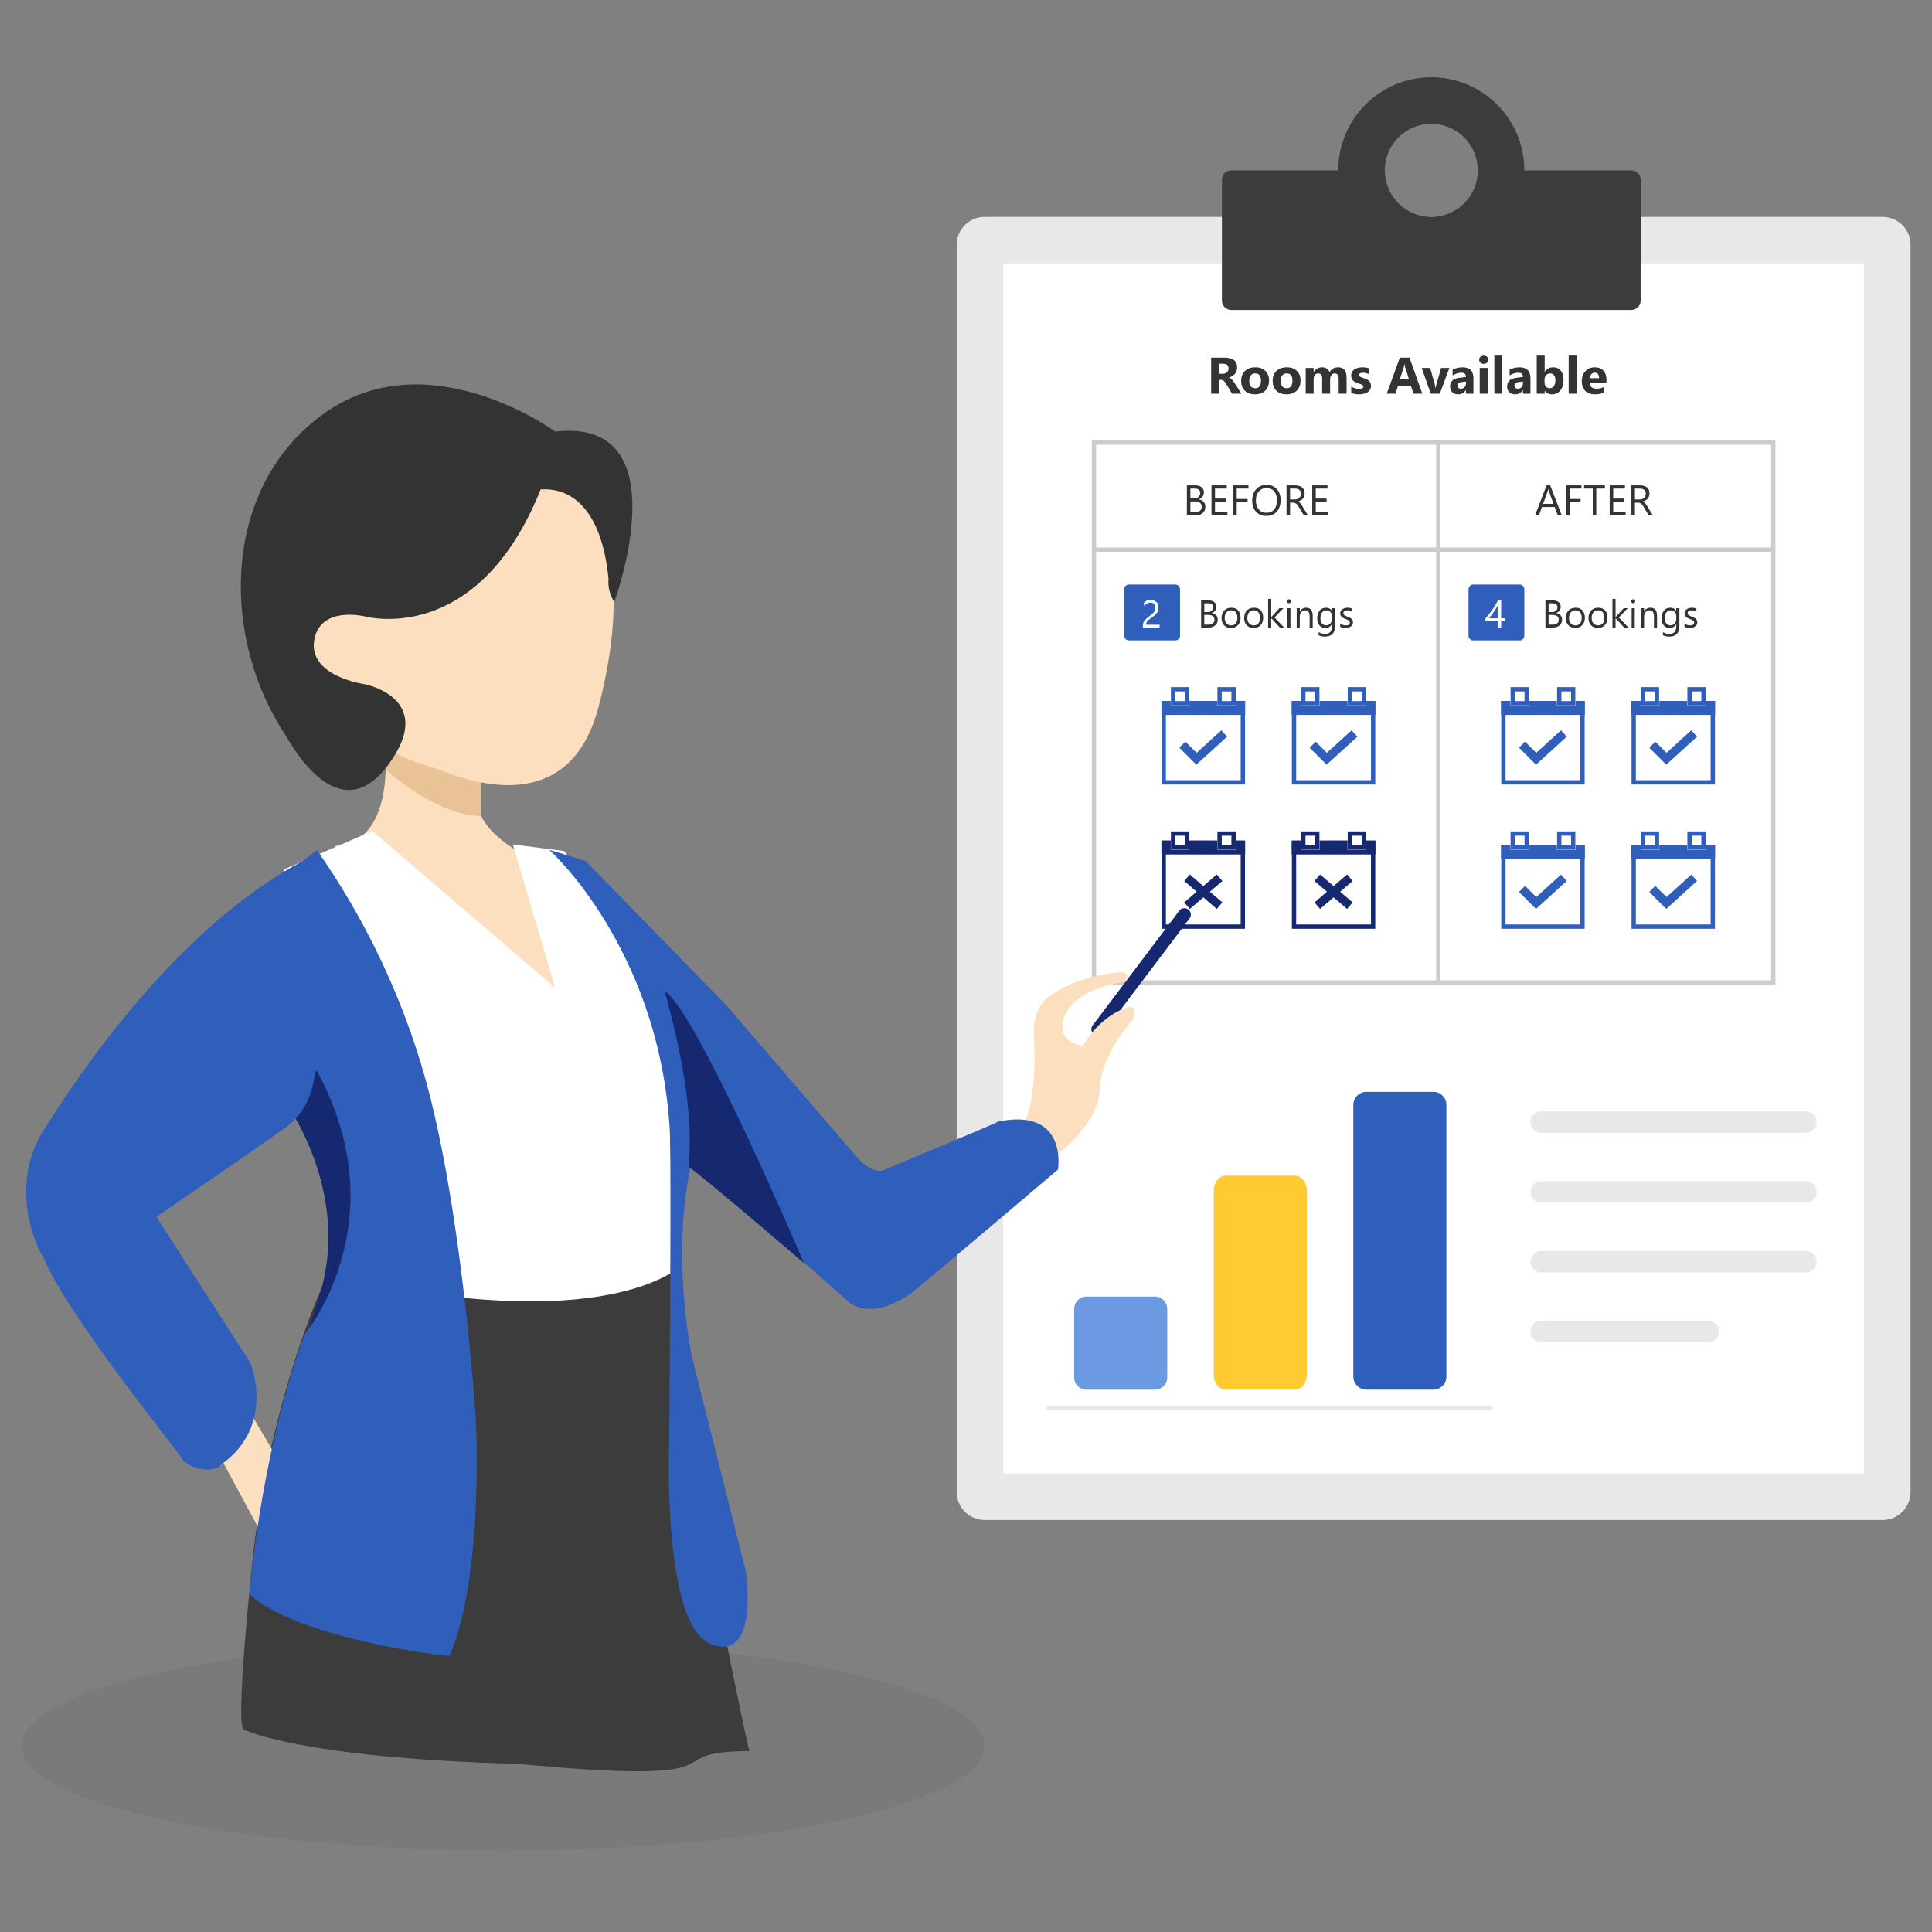 <svg width="450" height="450" viewBox="0 0 450 450" fill="none" xmlns="http://www.w3.org/2000/svg">
<rect x="0" y="0" width="450" height="450" fill="#808080" stroke="none"/>
<g clip-path="url(#clip0_6_760)">
<path opacity="0.05" d="M117.167 431C179.116 431 229.335 420.08 229.335 406.61C229.335 393.14 179.116 382.22 117.167 382.22C55.219 382.22 5 393.14 5 406.61C5 420.08 55.219 431 117.167 431Z" fill="black"/>
<path d="M438.498 50.52H229.335C225.744 50.52 222.833 53.432 222.833 57.024V347.533C222.833 351.125 225.744 354.037 229.335 354.037H438.498C442.089 354.037 445 351.125 445 347.533V57.024C445 53.432 442.089 50.52 438.498 50.52Z" fill="#E8E8E8"/>
<path d="M434.163 61.36H233.67V343.197H434.163V61.36Z" fill="white"/>
<path d="M379.975 72.2H286.773C286.199 72.2 285.647 71.971 285.241 71.564C284.834 71.158 284.606 70.606 284.606 70.031V41.848C284.606 41.273 284.834 40.721 285.241 40.315C285.647 39.908 286.199 39.68 286.773 39.68H311.7C311.7 33.93 313.983 28.416 318.048 24.35C322.113 20.284 327.626 18 333.374 18C339.123 18 344.636 20.284 348.701 24.35C352.766 28.416 355.049 33.93 355.049 39.68H379.975C380.55 39.68 381.102 39.908 381.508 40.315C381.915 40.721 382.143 41.273 382.143 41.848V70.031C382.143 70.606 381.915 71.158 381.508 71.564C381.102 71.971 380.55 72.2 379.975 72.2ZM333.374 28.84C331.231 28.84 329.136 29.476 327.353 30.667C325.571 31.858 324.182 33.551 323.362 35.532C322.542 37.512 322.327 39.692 322.745 41.794C323.163 43.897 324.196 45.829 325.711 47.345C327.227 48.861 329.158 49.893 331.26 50.311C333.362 50.73 335.541 50.515 337.522 49.694C339.502 48.874 341.195 47.485 342.385 45.702C343.576 43.919 344.212 41.824 344.212 39.68C344.209 36.806 343.066 34.05 341.034 32.018C339.002 29.986 336.248 28.843 333.374 28.84Z" fill="#3C3C3C"/>
<path d="M413.571 102.551H254.261V229.378H413.571V102.551Z" fill="white"/>
<path d="M413.03 103.093H254.803V228.836H413.03V103.093Z" stroke="#CCCCCC"/>
<path d="M369.138 163.255H349.63V182.766H369.138V163.255Z" fill="white"/>
<path d="M368.596 163.797H350.172V182.224H368.596V163.797Z" stroke="#2F5FBB"/>
<path d="M369.138 163.255H349.63V166.506H369.138V163.255Z" fill="#2F5FBB"/>
<path d="M357.79 176.726L357.108 177.346M357.79 176.726L354.507 173.444M357.79 176.726L364.261 170.842M357.79 176.726L358.409 177.346" stroke="#2F5FBB" stroke-width="2"/>
<path d="M356.133 160.003H351.798V164.339H356.133V160.003Z" fill="white"/>
<path d="M355.591 160.545H352.34V163.797H355.591V160.545Z" stroke="#2F5FBB"/>
<path d="M366.97 160.003H362.635V164.339H366.97V160.003Z" fill="white"/>
<path d="M366.428 160.545H363.177V163.797H366.428V160.545Z" stroke="#2F5FBB"/>
<path d="M369.138 196.858H349.63V216.37H369.138V196.858Z" fill="white"/>
<path d="M368.596 197.4H350.172V215.828H368.596V197.4Z" stroke="#2F5FBB"/>
<path d="M369.138 196.858H349.63V200.11H369.138V196.858Z" fill="#2F5FBB"/>
<path d="M357.79 210.33L357.108 210.95M357.79 210.33L354.507 207.048M357.79 210.33L364.261 204.446M357.79 210.33L358.409 210.95" stroke="#2F5FBB" stroke-width="2"/>
<path d="M356.133 193.606H351.798V197.942H356.133V193.606Z" fill="white"/>
<path d="M355.591 194.148H352.34V197.4H355.591V194.148Z" stroke="#2F5FBB"/>
<path d="M366.97 193.606H362.635V197.942H366.97V193.606Z" fill="white"/>
<path d="M366.428 194.148H363.177V197.4H366.428V194.148Z" stroke="#2F5FBB"/>
<path d="M399.482 163.255H379.975V182.766H399.482V163.255Z" fill="white"/>
<path d="M398.941 163.797H380.517V182.224H398.941V163.797Z" stroke="#2F5FBB"/>
<path d="M399.482 163.255H379.975V166.506H399.482V163.255Z" fill="#2F5FBB"/>
<path d="M388.135 176.726L387.453 177.346M388.135 176.726L384.852 173.444M388.135 176.726L394.606 170.842M388.135 176.726L388.754 177.346" stroke="#2F5FBB" stroke-width="2"/>
<path d="M386.478 160.003H382.143V164.339H386.478V160.003Z" fill="white"/>
<path d="M385.936 160.545H382.685V163.797H385.936V160.545Z" stroke="#2F5FBB"/>
<path d="M397.315 160.003H392.98V164.339H397.315V160.003Z" fill="white"/>
<path d="M396.773 160.545H393.522V163.797H396.773V160.545Z" stroke="#2F5FBB"/>
<path d="M399.482 196.858H379.975V216.37H399.482V196.858Z" fill="white"/>
<path d="M398.941 197.4H380.517V215.828H398.941V197.4Z" stroke="#2F5FBB"/>
<path d="M399.482 196.858H379.975V200.11H399.482V196.858Z" fill="#2F5FBB"/>
<path d="M388.135 210.33L387.453 210.95M388.135 210.33L384.852 207.048M388.135 210.33L394.606 204.446M388.135 210.33L388.754 210.95" stroke="#2F5FBB" stroke-width="2"/>
<path d="M386.478 193.606H382.143V197.942H386.478V193.606Z" fill="white"/>
<path d="M385.936 194.148H382.685V197.4H385.936V194.148Z" stroke="#2F5FBB"/>
<path d="M397.315 193.606H392.98V197.942H397.315V193.606Z" fill="white"/>
<path d="M396.773 194.148H393.522V197.4H396.773V194.148Z" stroke="#2F5FBB"/>
<path d="M290.024 163.255H270.517V182.766H290.024V163.255Z" fill="white"/>
<path d="M289.483 163.797H271.059V182.224H289.483V163.797Z" stroke="#2F5FBB"/>
<path d="M290.024 163.255H270.517V166.506H290.024V163.255Z" fill="#2F5FBB"/>
<path d="M278.677 176.726L277.995 177.346M278.677 176.726L275.394 173.444M278.677 176.726L285.148 170.842M278.677 176.726L279.296 177.346" stroke="#2F5FBB" stroke-width="2"/>
<path d="M277.02 160.003H272.685V164.339H277.02V160.003Z" fill="white"/>
<path d="M276.478 160.545H273.227V163.797H276.478V160.545Z" stroke="#2F5FBB"/>
<path d="M287.857 160.003H283.522V164.339H287.857V160.003Z" fill="white"/>
<path d="M287.315 160.545H284.064V163.797H287.315V160.545Z" stroke="#2F5FBB"/>
<path d="M320.369 163.255H300.862V182.766H320.369V163.255Z" fill="white"/>
<path d="M319.827 163.797H301.404V182.224H319.827V163.797Z" stroke="#2F5FBB"/>
<path d="M320.369 163.255H300.862V166.506H320.369V163.255Z" fill="#2F5FBB"/>
<path d="M309.021 176.726L308.34 177.346M309.021 176.726L305.739 173.444M309.021 176.726L315.492 170.842M309.021 176.726L309.64 177.346" stroke="#2F5FBB" stroke-width="2"/>
<path d="M307.364 160.003H303.029V164.339H307.364V160.003Z" fill="white"/>
<path d="M306.823 160.545H303.571V163.797H306.823V160.545Z" stroke="#2F5FBB"/>
<path d="M318.202 160.003H313.867V164.339H318.202V160.003Z" fill="white"/>
<path d="M317.66 160.545H314.409V163.797H317.66V160.545Z" stroke="#2F5FBB"/>
<path d="M290.024 195.774H270.517V216.37H290.024V195.774Z" fill="white"/>
<path d="M289.483 196.316H271.059V215.828H289.483V196.316Z" stroke="#162870"/>
<path d="M290.024 195.774H270.517V199.026H290.024V195.774Z" fill="#162870"/>
<path d="M280.271 207.698L276.478 210.95M280.271 207.698L276.478 204.446M280.271 207.698L284.064 204.446M280.271 207.698L284.064 210.95" stroke="#162870" stroke-width="2"/>
<path d="M277.02 193.606H272.685V197.942H277.02V193.606Z" fill="white"/>
<path d="M276.478 194.148H273.227V197.4H276.478V194.148Z" stroke="#162870"/>
<path d="M287.857 193.606H283.522V197.942H287.857V193.606Z" fill="white"/>
<path d="M287.315 194.148H284.064V197.4H287.315V194.148Z" stroke="#162870"/>
<path d="M320.369 195.774H300.862V216.37H320.369V195.774Z" fill="white"/>
<path d="M319.827 196.316H301.404V215.828H319.827V196.316Z" stroke="#162870"/>
<path d="M320.369 195.774H300.862V199.026H320.369V195.774Z" fill="#162870"/>
<path d="M310.616 207.698L306.823 210.95M310.616 207.698L306.823 204.446M310.616 207.698L314.409 204.446M310.616 207.698L314.409 210.95" stroke="#162870" stroke-width="2"/>
<path d="M307.364 193.606H303.029V197.942H307.364V193.606Z" fill="white"/>
<path d="M306.823 194.148H303.571V197.4H306.823V194.148Z" stroke="#162870"/>
<path d="M318.202 193.606H313.867V197.942H318.202V193.606Z" fill="white"/>
<path d="M317.66 194.148H314.409V197.4H317.66V194.148Z" stroke="#162870"/>
<path d="M276.446 120.055V113.053H278.438C279.044 113.053 279.524 113.201 279.879 113.497C280.234 113.794 280.411 114.179 280.411 114.655C280.411 115.052 280.304 115.397 280.089 115.69C279.874 115.983 279.578 116.191 279.2 116.315V116.334C279.672 116.39 280.05 116.569 280.333 116.872C280.616 117.171 280.758 117.562 280.758 118.043C280.758 118.642 280.543 119.127 280.113 119.498C279.684 119.87 279.142 120.055 278.487 120.055H276.446ZM277.267 113.795V116.056H278.106C278.556 116.056 278.909 115.949 279.166 115.734C279.423 115.516 279.552 115.21 279.552 114.816C279.552 114.136 279.104 113.795 278.209 113.795H277.267ZM277.267 116.793V119.313H278.38C278.862 119.313 279.234 119.199 279.498 118.971C279.765 118.743 279.898 118.431 279.898 118.034C279.898 117.207 279.335 116.793 278.209 116.793H277.267ZM285.89 120.055H282.179V113.053H285.733V113.795H282.999V116.124H285.528V116.862H282.999V119.313H285.89V120.055ZM290.792 113.795H288.058V116.217H290.587V116.955H288.058V120.055H287.237V113.053H290.792V113.795ZM294.942 120.172C293.95 120.172 293.154 119.845 292.555 119.191C291.959 118.537 291.661 117.685 291.661 116.637C291.661 115.511 291.965 114.612 292.574 113.942C293.183 113.271 294.011 112.936 295.06 112.936C296.026 112.936 296.804 113.261 297.394 113.913C297.986 114.564 298.282 115.415 298.282 116.466C298.282 117.609 297.979 118.512 297.374 119.176C296.769 119.84 295.958 120.172 294.942 120.172ZM295.001 113.678C294.265 113.678 293.668 113.943 293.209 114.474C292.75 115.005 292.521 115.701 292.521 116.564C292.521 117.427 292.743 118.122 293.189 118.649C293.639 119.173 294.223 119.435 294.942 119.435C295.711 119.435 296.316 119.184 296.759 118.683C297.201 118.182 297.423 117.48 297.423 116.579C297.423 115.654 297.208 114.94 296.778 114.435C296.349 113.93 295.756 113.678 295.001 113.678ZM304.679 120.055H303.702L302.53 118.092C302.423 117.91 302.319 117.755 302.218 117.628C302.117 117.498 302.013 117.392 301.905 117.311C301.801 117.23 301.687 117.171 301.563 117.135C301.443 117.096 301.306 117.077 301.153 117.077H300.479V120.055H299.659V113.053H301.749C302.055 113.053 302.337 113.092 302.594 113.17C302.854 113.245 303.079 113.361 303.268 113.517C303.46 113.673 303.609 113.869 303.717 114.103C303.824 114.334 303.878 114.606 303.878 114.918C303.878 115.163 303.84 115.387 303.766 115.592C303.694 115.794 303.59 115.975 303.453 116.134C303.32 116.294 303.157 116.43 302.965 116.544C302.776 116.655 302.563 116.741 302.325 116.803V116.823C302.442 116.875 302.543 116.935 302.628 117.003C302.716 117.068 302.799 117.147 302.877 117.238C302.955 117.329 303.032 117.433 303.106 117.55C303.185 117.664 303.271 117.798 303.365 117.951L304.679 120.055ZM300.479 113.795V116.334H301.593C301.798 116.334 301.987 116.303 302.159 116.242C302.335 116.18 302.486 116.092 302.613 115.978C302.74 115.861 302.84 115.719 302.911 115.553C302.983 115.384 303.019 115.195 303.019 114.987C303.019 114.612 302.896 114.321 302.652 114.113C302.411 113.901 302.062 113.795 301.603 113.795H300.479ZM309.356 120.055H305.646V113.053H309.2V113.795H306.466V116.124H308.995V116.862H306.466V119.313H309.356V120.055Z" fill="#333333"/>
<path d="M363.765 120.055H362.857L362.115 118.092H359.146L358.448 120.055H357.534L360.22 113.053H361.07L363.765 120.055ZM361.846 117.355L360.747 114.372C360.712 114.274 360.676 114.118 360.64 113.903H360.62C360.588 114.101 360.55 114.258 360.508 114.372L359.419 117.355H361.846ZM368.355 113.795H365.62V116.217H368.15V116.955H365.62V120.055H364.8V113.053H368.355V113.795ZM373.823 113.795H371.802V120.055H370.982V113.795H368.965V113.053H373.823V113.795ZM378.638 120.055H374.927V113.053H378.482V113.795H375.747V116.124H378.277V116.862H375.747V119.313H378.638V120.055ZM385.005 120.055H384.029L382.857 118.092C382.749 117.91 382.645 117.755 382.544 117.628C382.443 117.498 382.339 117.392 382.232 117.311C382.128 117.23 382.014 117.171 381.89 117.135C381.769 117.096 381.633 117.077 381.48 117.077H380.806V120.055H379.986V113.053H382.075C382.381 113.053 382.663 113.092 382.92 113.17C383.181 113.245 383.405 113.361 383.594 113.517C383.786 113.673 383.936 113.869 384.043 114.103C384.151 114.334 384.204 114.606 384.204 114.918C384.204 115.163 384.167 115.387 384.092 115.592C384.02 115.794 383.916 115.975 383.78 116.134C383.646 116.294 383.483 116.43 383.291 116.544C383.102 116.655 382.889 116.741 382.652 116.803V116.823C382.769 116.875 382.87 116.935 382.954 117.003C383.042 117.068 383.125 117.147 383.203 117.238C383.281 117.329 383.358 117.433 383.433 117.55C383.511 117.664 383.597 117.798 383.692 117.951L385.005 120.055ZM380.806 113.795V116.334H381.919C382.124 116.334 382.313 116.303 382.486 116.242C382.661 116.18 382.813 116.092 382.94 115.978C383.067 115.861 383.166 115.719 383.238 115.553C383.309 115.384 383.345 115.195 383.345 114.987C383.345 114.612 383.223 114.321 382.979 114.113C382.738 113.901 382.388 113.795 381.929 113.795H380.806Z" fill="#333333"/>
<path d="M254.803 128.025H413.03" stroke="#CCCCCC"/>
<path d="M279.763 146.155V139.853H281.556C282.101 139.853 282.533 139.986 282.852 140.253C283.172 140.52 283.331 140.867 283.331 141.294C283.331 141.652 283.235 141.962 283.041 142.226C282.848 142.49 282.581 142.677 282.241 142.789V142.806C282.666 142.856 283.006 143.017 283.261 143.29C283.516 143.559 283.643 143.911 283.643 144.344C283.643 144.883 283.45 145.32 283.063 145.654C282.677 145.988 282.189 146.155 281.6 146.155H279.763ZM280.501 140.521V142.556H281.257C281.661 142.556 281.979 142.459 282.211 142.266C282.442 142.069 282.558 141.794 282.558 141.44C282.558 140.827 282.155 140.521 281.349 140.521H280.501ZM280.501 143.219V145.487H281.503C281.937 145.487 282.272 145.384 282.51 145.179C282.75 144.974 282.87 144.693 282.87 144.336C282.87 143.591 282.363 143.219 281.349 143.219H280.501ZM286.706 146.26C286.041 146.26 285.51 146.051 285.111 145.632C284.716 145.21 284.518 144.652 284.518 143.958C284.518 143.202 284.724 142.611 285.137 142.187C285.551 141.762 286.109 141.549 286.812 141.549C287.483 141.549 288.006 141.756 288.381 142.169C288.759 142.582 288.948 143.155 288.948 143.887C288.948 144.605 288.744 145.181 288.337 145.614C287.932 146.045 287.389 146.26 286.706 146.26ZM286.759 142.156C286.296 142.156 285.93 142.314 285.66 142.63C285.391 142.944 285.256 143.378 285.256 143.931C285.256 144.464 285.392 144.885 285.665 145.192C285.937 145.5 286.302 145.654 286.759 145.654C287.225 145.654 287.582 145.503 287.831 145.201C288.083 144.899 288.209 144.47 288.209 143.914C288.209 143.351 288.083 142.918 287.831 142.613C287.582 142.308 287.225 142.156 286.759 142.156ZM291.98 146.26C291.315 146.26 290.783 146.051 290.385 145.632C289.989 145.21 289.791 144.652 289.791 143.958C289.791 143.202 289.998 142.611 290.411 142.187C290.824 141.762 291.382 141.549 292.085 141.549C292.756 141.549 293.279 141.756 293.654 142.169C294.032 142.582 294.221 143.155 294.221 143.887C294.221 144.605 294.017 145.181 293.61 145.614C293.206 146.045 292.662 146.26 291.98 146.26ZM292.032 142.156C291.57 142.156 291.203 142.314 290.934 142.63C290.664 142.944 290.53 143.378 290.53 143.931C290.53 144.464 290.666 144.885 290.938 145.192C291.211 145.5 291.575 145.654 292.032 145.654C292.498 145.654 292.856 145.503 293.105 145.201C293.357 144.899 293.483 144.47 293.483 143.914C293.483 143.351 293.357 142.918 293.105 142.613C292.856 142.308 292.498 142.156 292.032 142.156ZM299.108 146.155H298.097L296.111 143.993H296.093V146.155H295.372V139.493H296.093V143.716H296.111L298 141.655H298.945L296.858 143.826L299.108 146.155ZM300.215 140.512C300.086 140.512 299.976 140.468 299.885 140.38C299.795 140.293 299.749 140.181 299.749 140.046C299.749 139.912 299.795 139.8 299.885 139.712C299.976 139.622 300.086 139.576 300.215 139.576C300.347 139.576 300.458 139.622 300.549 139.712C300.643 139.8 300.69 139.912 300.69 140.046C300.69 140.175 300.643 140.285 300.549 140.376C300.458 140.467 300.347 140.512 300.215 140.512ZM300.567 146.155H299.846V141.655H300.567V146.155ZM305.761 146.155H305.04V143.588C305.04 142.633 304.692 142.156 303.994 142.156C303.634 142.156 303.335 142.292 303.098 142.565C302.864 142.834 302.746 143.175 302.746 143.588V146.155H302.026V141.655H302.746V142.402H302.764C303.104 141.834 303.596 141.549 304.24 141.549C304.733 141.549 305.109 141.709 305.37 142.028C305.631 142.345 305.761 142.803 305.761 143.404V146.155ZM310.964 145.794C310.964 147.447 310.173 148.273 308.591 148.273C308.034 148.273 307.548 148.168 307.132 147.957V147.236C307.639 147.517 308.122 147.658 308.582 147.658C309.69 147.658 310.243 147.069 310.243 145.891V145.399H310.226C309.883 145.973 309.367 146.26 308.679 146.26C308.119 146.26 307.668 146.061 307.325 145.663C306.986 145.261 306.816 144.724 306.816 144.05C306.816 143.285 306.999 142.677 307.365 142.226C307.734 141.775 308.238 141.549 308.877 141.549C309.483 141.549 309.933 141.793 310.226 142.279H310.243V141.655H310.964V145.794ZM310.243 144.12V143.457C310.243 143.099 310.122 142.793 309.879 142.538C309.638 142.283 309.338 142.156 308.978 142.156C308.532 142.156 308.184 142.318 307.932 142.644C307.68 142.966 307.554 143.419 307.554 144.002C307.554 144.503 307.674 144.904 307.914 145.206C308.157 145.504 308.478 145.654 308.877 145.654C309.281 145.654 309.609 145.51 309.861 145.223C310.116 144.936 310.243 144.568 310.243 144.12ZM312.151 145.992V145.219C312.543 145.509 312.975 145.654 313.447 145.654C314.08 145.654 314.396 145.443 314.396 145.021C314.396 144.901 314.368 144.8 314.313 144.718C314.26 144.633 314.187 144.558 314.093 144.494C314.002 144.429 313.894 144.372 313.768 144.322C313.645 144.27 313.511 144.215 313.368 144.16C313.169 144.081 312.993 144.002 312.841 143.922C312.691 143.84 312.565 143.75 312.463 143.65C312.363 143.547 312.287 143.432 312.234 143.303C312.184 143.174 312.159 143.023 312.159 142.85C312.159 142.639 312.208 142.453 312.304 142.292C312.401 142.128 312.53 141.992 312.691 141.883C312.852 141.772 313.035 141.689 313.24 141.633C313.448 141.577 313.662 141.549 313.882 141.549C314.272 141.549 314.62 141.617 314.928 141.752V142.481C314.597 142.264 314.216 142.156 313.785 142.156C313.651 142.156 313.529 142.172 313.421 142.204C313.312 142.233 313.219 142.276 313.139 142.332C313.063 142.387 313.003 142.455 312.959 142.534C312.918 142.61 312.898 142.695 312.898 142.789C312.898 142.906 312.918 143.004 312.959 143.083C313.003 143.162 313.066 143.232 313.148 143.294C313.23 143.356 313.33 143.411 313.447 143.461C313.564 143.511 313.698 143.565 313.847 143.624C314.046 143.7 314.225 143.779 314.383 143.861C314.541 143.94 314.676 144.031 314.787 144.133C314.899 144.233 314.984 144.349 315.042 144.481C315.104 144.612 315.135 144.769 315.135 144.951C315.135 145.173 315.085 145.367 314.985 145.531C314.888 145.695 314.758 145.831 314.594 145.94C314.43 146.048 314.241 146.128 314.027 146.181C313.813 146.234 313.589 146.26 313.355 146.26C312.892 146.26 312.49 146.171 312.151 145.992Z" fill="#333333"/>
<path d="M273.768 136.155H262.931C262.332 136.155 261.847 136.64 261.847 137.239V148.079C261.847 148.677 262.332 149.163 262.931 149.163H273.768C274.367 149.163 274.852 148.677 274.852 148.079V137.239C274.852 136.64 274.367 136.155 273.768 136.155Z" fill="#2F5FBB"/>
<path d="M269.113 141.505C269.113 141.312 269.082 141.144 269.021 141C268.962 140.857 268.88 140.738 268.775 140.644C268.672 140.547 268.551 140.476 268.41 140.429C268.269 140.382 268.117 140.358 267.953 140.358C267.812 140.358 267.675 140.378 267.54 140.416C267.405 140.454 267.273 140.506 267.144 140.574C267.018 140.641 266.895 140.722 266.775 140.815C266.658 140.909 266.548 141.013 266.446 141.128V140.354C266.648 140.158 266.873 140.008 267.122 139.906C267.374 139.8 267.68 139.748 268.041 139.748C268.299 139.748 268.537 139.786 268.757 139.862C268.977 139.935 269.167 140.044 269.328 140.187C269.49 140.331 269.615 140.508 269.706 140.719C269.8 140.93 269.847 141.171 269.847 141.444C269.847 141.693 269.818 141.919 269.759 142.121C269.703 142.323 269.617 142.513 269.5 142.692C269.385 142.871 269.24 143.042 269.065 143.206C268.889 143.37 268.682 143.537 268.445 143.707C268.149 143.918 267.905 144.098 267.711 144.248C267.521 144.397 267.368 144.538 267.254 144.669C267.143 144.798 267.064 144.929 267.017 145.061C266.973 145.19 266.951 145.339 266.951 145.509H270.089V146.155H266.199V145.843C266.199 145.573 266.229 145.336 266.287 145.131C266.346 144.926 266.443 144.731 266.577 144.546C266.712 144.362 266.888 144.177 267.105 143.993C267.324 143.808 267.593 143.6 267.909 143.369C268.137 143.205 268.328 143.048 268.48 142.898C268.635 142.749 268.76 142.6 268.854 142.45C268.948 142.301 269.013 142.15 269.052 141.998C269.093 141.842 269.113 141.678 269.113 141.505Z" fill="white"/>
<path d="M359.96 146.155V139.853H361.753C362.298 139.853 362.73 139.986 363.049 140.253C363.369 140.52 363.528 140.867 363.528 141.294C363.528 141.652 363.432 141.962 363.238 142.226C363.045 142.49 362.778 142.677 362.438 142.789V142.806C362.863 142.856 363.203 143.017 363.458 143.29C363.713 143.559 363.84 143.911 363.84 144.344C363.84 144.883 363.647 145.32 363.26 145.654C362.874 145.988 362.386 146.155 361.797 146.155H359.96ZM360.698 140.521V142.556H361.454C361.858 142.556 362.176 142.459 362.408 142.266C362.639 142.069 362.755 141.794 362.755 141.44C362.755 140.827 362.352 140.521 361.546 140.521H360.698ZM360.698 143.219V145.487H361.7C362.134 145.487 362.469 145.384 362.707 145.179C362.947 144.974 363.067 144.693 363.067 144.336C363.067 143.591 362.56 143.219 361.546 143.219H360.698ZM366.903 146.26C366.238 146.26 365.707 146.051 365.308 145.632C364.913 145.21 364.715 144.652 364.715 143.958C364.715 143.202 364.921 142.611 365.334 142.187C365.748 141.762 366.306 141.549 367.009 141.549C367.68 141.549 368.203 141.756 368.578 142.169C368.956 142.582 369.145 143.155 369.145 143.887C369.145 144.605 368.941 145.181 368.534 145.614C368.129 146.045 367.586 146.26 366.903 146.26ZM366.956 142.156C366.493 142.156 366.127 142.314 365.857 142.63C365.588 142.944 365.453 143.378 365.453 143.931C365.453 144.464 365.589 144.885 365.862 145.192C366.134 145.5 366.499 145.654 366.956 145.654C367.422 145.654 367.779 145.503 368.028 145.201C368.28 144.899 368.406 144.47 368.406 143.914C368.406 143.351 368.28 142.918 368.028 142.613C367.779 142.308 367.422 142.156 366.956 142.156ZM372.177 146.26C371.512 146.26 370.98 146.051 370.582 145.632C370.186 145.21 369.988 144.652 369.988 143.958C369.988 143.202 370.195 142.611 370.608 142.187C371.021 141.762 371.579 141.549 372.282 141.549C372.953 141.549 373.476 141.756 373.851 142.169C374.229 142.582 374.418 143.155 374.418 143.887C374.418 144.605 374.214 145.181 373.807 145.614C373.403 146.045 372.859 146.26 372.177 146.26ZM372.229 142.156C371.767 142.156 371.4 142.314 371.131 142.63C370.861 142.944 370.727 143.378 370.727 143.931C370.727 144.464 370.863 144.885 371.135 145.192C371.408 145.5 371.772 145.654 372.229 145.654C372.695 145.654 373.053 145.503 373.302 145.201C373.554 144.899 373.68 144.47 373.68 143.914C373.68 143.351 373.554 142.918 373.302 142.613C373.053 142.308 372.695 142.156 372.229 142.156ZM379.305 146.155H378.294L376.308 143.993H376.29V146.155H375.569V139.493H376.29V143.716H376.308L378.197 141.655H379.142L377.055 143.826L379.305 146.155ZM380.412 140.512C380.283 140.512 380.173 140.468 380.083 140.38C379.992 140.293 379.946 140.181 379.946 140.046C379.946 139.912 379.992 139.8 380.083 139.712C380.173 139.622 380.283 139.576 380.412 139.576C380.544 139.576 380.655 139.622 380.746 139.712C380.84 139.8 380.887 139.912 380.887 140.046C380.887 140.175 380.84 140.285 380.746 140.376C380.655 140.467 380.544 140.512 380.412 140.512ZM380.764 146.155H380.043V141.655H380.764V146.155ZM385.958 146.155H385.237V143.588C385.237 142.633 384.889 142.156 384.191 142.156C383.831 142.156 383.532 142.292 383.295 142.565C383.061 142.834 382.943 143.175 382.943 143.588V146.155H382.223V141.655H382.943V142.402H382.961C383.301 141.834 383.793 141.549 384.438 141.549C384.93 141.549 385.306 141.709 385.567 142.028C385.828 142.345 385.958 142.803 385.958 143.404V146.155ZM391.161 145.794C391.161 147.447 390.37 148.273 388.788 148.273C388.231 148.273 387.745 148.168 387.329 147.957V147.236C387.836 147.517 388.319 147.658 388.779 147.658C389.887 147.658 390.44 147.069 390.44 145.891V145.399H390.423C390.08 145.973 389.564 146.26 388.876 146.26C388.316 146.26 387.865 146.061 387.522 145.663C387.183 145.261 387.013 144.724 387.013 144.05C387.013 143.285 387.196 142.677 387.562 142.226C387.931 141.775 388.435 141.549 389.074 141.549C389.68 141.549 390.13 141.793 390.423 142.279H390.44V141.655H391.161V145.794ZM390.44 144.12V143.457C390.44 143.099 390.319 142.793 390.076 142.538C389.835 142.283 389.535 142.156 389.175 142.156C388.729 142.156 388.381 142.318 388.129 142.644C387.877 142.966 387.751 143.419 387.751 144.002C387.751 144.503 387.871 144.904 388.111 145.206C388.354 145.504 388.675 145.654 389.074 145.654C389.478 145.654 389.806 145.51 390.058 145.223C390.313 144.936 390.44 144.568 390.44 144.12ZM392.348 145.992V145.219C392.74 145.509 393.172 145.654 393.644 145.654C394.277 145.654 394.593 145.443 394.593 145.021C394.593 144.901 394.565 144.8 394.51 144.718C394.457 144.633 394.384 144.558 394.29 144.494C394.199 144.429 394.091 144.372 393.965 144.322C393.842 144.27 393.708 144.215 393.565 144.16C393.366 144.081 393.19 144.002 393.038 143.922C392.888 143.84 392.762 143.75 392.66 143.65C392.56 143.547 392.484 143.432 392.431 143.303C392.381 143.174 392.356 143.023 392.356 142.85C392.356 142.639 392.405 142.453 392.501 142.292C392.598 142.128 392.727 141.992 392.888 141.883C393.049 141.772 393.232 141.689 393.438 141.633C393.646 141.577 393.859 141.549 394.079 141.549C394.469 141.549 394.817 141.617 395.125 141.752V142.481C394.794 142.264 394.413 142.156 393.982 142.156C393.848 142.156 393.726 142.172 393.618 142.204C393.509 142.233 393.416 142.276 393.336 142.332C393.26 142.387 393.2 142.455 393.156 142.534C393.115 142.61 393.095 142.695 393.095 142.789C393.095 142.906 393.115 143.004 393.156 143.083C393.2 143.162 393.263 143.232 393.345 143.294C393.427 143.356 393.527 143.411 393.644 143.461C393.761 143.511 393.895 143.565 394.044 143.624C394.243 143.7 394.422 143.779 394.58 143.861C394.738 143.94 394.873 144.031 394.984 144.133C395.096 144.233 395.181 144.349 395.239 144.481C395.301 144.612 395.332 144.769 395.332 144.951C395.332 145.173 395.282 145.367 395.182 145.531C395.085 145.695 394.955 145.831 394.791 145.94C394.627 146.048 394.438 146.128 394.224 146.181C394.01 146.234 393.786 146.26 393.552 146.26C393.089 146.26 392.688 146.171 392.348 145.992Z" fill="#333333"/>
<path d="M353.965 136.155H343.128C342.529 136.155 342.044 136.64 342.044 137.239V148.079C342.044 148.677 342.529 149.163 343.128 149.163H353.965C354.564 149.163 355.049 148.677 355.049 148.079V137.239C355.049 136.64 354.564 136.155 353.965 136.155Z" fill="#2F5FBB"/>
<path d="M349.653 139.853V144.015H350.461V144.674H349.653V146.155H348.941V144.674H345.979V144.05C346.254 143.739 346.533 143.408 346.814 143.057C347.095 142.702 347.363 142.343 347.618 141.98C347.876 141.617 348.113 141.255 348.33 140.895C348.55 140.531 348.734 140.184 348.884 139.853H349.653ZM346.792 144.015H348.941V140.93C348.721 141.314 348.513 141.656 348.317 141.958C348.121 142.26 347.933 142.534 347.754 142.78C347.579 143.026 347.41 143.249 347.249 143.448C347.088 143.647 346.936 143.836 346.792 144.015Z" fill="white"/>
<path d="M335 103.093V228.836" stroke="#CCCCCC"/>
<path d="M289.146 91.703H286.972L285.665 89.541C285.567 89.377 285.474 89.231 285.384 89.102C285.294 88.973 285.202 88.864 285.108 88.774C285.019 88.68 284.923 88.61 284.821 88.563C284.724 88.512 284.616 88.487 284.499 88.487H283.989V91.703H282.097V83.301H285.097C287.136 83.301 288.155 84.063 288.155 85.586C288.155 85.879 288.11 86.151 288.021 86.401C287.931 86.647 287.804 86.869 287.64 87.069C287.476 87.268 287.276 87.44 287.042 87.584C286.812 87.729 286.554 87.842 286.269 87.924V87.948C286.394 87.987 286.515 88.051 286.632 88.141C286.749 88.227 286.862 88.328 286.972 88.446C287.081 88.563 287.185 88.69 287.282 88.826C287.384 88.959 287.476 89.09 287.558 89.219L289.146 91.703ZM283.989 84.719V87.057H284.81C285.216 87.057 285.542 86.94 285.788 86.705C286.038 86.467 286.163 86.172 286.163 85.821C286.163 85.086 285.724 84.719 284.845 84.719H283.989ZM292.31 91.85C291.31 91.85 290.522 91.571 289.948 91.012C289.378 90.45 289.093 89.688 289.093 88.727C289.093 87.735 289.39 86.959 289.983 86.401C290.577 85.838 291.38 85.557 292.392 85.557C293.388 85.557 294.169 85.838 294.735 86.401C295.302 86.959 295.585 87.7 295.585 88.621C295.585 89.618 295.292 90.405 294.706 90.983C294.124 91.561 293.325 91.85 292.31 91.85ZM292.356 86.975C291.919 86.975 291.579 87.125 291.337 87.426C291.095 87.727 290.974 88.153 290.974 88.703C290.974 89.856 291.438 90.432 292.368 90.432C293.255 90.432 293.698 89.84 293.698 88.657C293.698 87.535 293.251 86.975 292.356 86.975ZM299.646 91.85C298.646 91.85 297.858 91.571 297.284 91.012C296.714 90.45 296.429 89.688 296.429 88.727C296.429 87.735 296.726 86.959 297.319 86.401C297.913 85.838 298.716 85.557 299.728 85.557C300.724 85.557 301.505 85.838 302.071 86.401C302.638 86.959 302.921 87.7 302.921 88.621C302.921 89.618 302.628 90.405 302.042 90.983C301.46 91.561 300.661 91.85 299.646 91.85ZM299.692 86.975C299.255 86.975 298.915 87.125 298.673 87.426C298.431 87.727 298.31 88.153 298.31 88.703C298.31 89.856 298.774 90.432 299.704 90.432C300.591 90.432 301.034 89.84 301.034 88.657C301.034 87.535 300.587 86.975 299.692 86.975ZM313.649 91.703H311.804V88.282C311.804 87.41 311.483 86.975 310.843 86.975C310.538 86.975 310.29 87.106 310.099 87.368C309.907 87.629 309.812 87.955 309.812 88.346V91.703H307.96V88.246C307.96 87.399 307.646 86.975 307.017 86.975C306.7 86.975 306.446 87.1 306.255 87.35C306.067 87.6 305.974 87.94 305.974 88.369V91.703H304.122V85.703H305.974V86.641H305.997C306.188 86.321 306.456 86.061 306.8 85.862C307.147 85.659 307.526 85.557 307.937 85.557C308.784 85.557 309.364 85.93 309.677 86.676C310.134 85.93 310.806 85.557 311.692 85.557C312.997 85.557 313.649 86.362 313.649 87.971V91.703ZM314.722 91.545V90.045C315.026 90.229 315.329 90.365 315.63 90.455C315.935 90.545 316.222 90.59 316.491 90.59C316.819 90.59 317.077 90.545 317.265 90.455C317.456 90.365 317.552 90.229 317.552 90.045C317.552 89.928 317.509 89.83 317.423 89.752C317.337 89.674 317.226 89.606 317.089 89.547C316.956 89.489 316.81 89.436 316.649 89.389C316.489 89.342 316.335 89.289 316.187 89.231C315.948 89.141 315.737 89.045 315.554 88.944C315.374 88.838 315.222 88.717 315.097 88.58C314.976 88.444 314.882 88.285 314.815 88.106C314.753 87.926 314.722 87.713 314.722 87.467C314.722 87.131 314.794 86.842 314.938 86.6C315.087 86.358 315.282 86.16 315.524 86.008C315.771 85.852 316.05 85.739 316.362 85.668C316.679 85.594 317.007 85.557 317.347 85.557C317.612 85.557 317.882 85.578 318.155 85.621C318.429 85.66 318.698 85.719 318.964 85.797V87.227C318.729 87.09 318.478 86.989 318.208 86.922C317.942 86.852 317.681 86.817 317.423 86.817C317.302 86.817 317.187 86.828 317.077 86.852C316.972 86.871 316.878 86.903 316.796 86.946C316.714 86.985 316.649 87.037 316.603 87.104C316.556 87.166 316.532 87.239 316.532 87.321C316.532 87.43 316.567 87.524 316.638 87.602C316.708 87.68 316.8 87.748 316.913 87.807C317.026 87.862 317.151 87.912 317.288 87.959C317.429 88.002 317.567 88.047 317.704 88.094C317.95 88.18 318.173 88.274 318.372 88.375C318.571 88.477 318.741 88.596 318.882 88.733C319.026 88.869 319.136 89.03 319.21 89.213C319.288 89.397 319.327 89.615 319.327 89.869C319.327 90.225 319.249 90.53 319.093 90.784C318.94 91.034 318.735 91.239 318.478 91.399C318.224 91.555 317.929 91.668 317.593 91.739C317.261 91.813 316.915 91.85 316.556 91.85C315.896 91.85 315.284 91.748 314.722 91.545ZM331.286 91.703H329.224L328.626 89.834H325.638L325.046 91.703H322.995L326.054 83.301H328.298L331.286 91.703ZM328.192 88.381L327.29 85.557C327.224 85.346 327.177 85.094 327.149 84.801H327.103C327.083 85.047 327.034 85.291 326.956 85.534L326.042 88.381H328.192ZM337.597 85.703L335.364 91.703H333.255L331.128 85.703H333.108L334.151 89.401C334.269 89.819 334.337 90.174 334.356 90.467H334.38C334.407 90.19 334.479 89.846 334.597 89.436L335.663 85.703H337.597ZM343.192 91.703H341.44V90.842H341.417C341.015 91.514 340.419 91.85 339.63 91.85C339.048 91.85 338.589 91.686 338.253 91.358C337.921 91.026 337.755 90.584 337.755 90.034C337.755 88.869 338.444 88.198 339.823 88.018L341.452 87.801C341.452 87.145 341.097 86.817 340.386 86.817C339.671 86.817 338.991 87.03 338.347 87.455V86.061C338.604 85.928 338.956 85.811 339.401 85.709C339.851 85.608 340.259 85.557 340.626 85.557C342.337 85.557 343.192 86.41 343.192 88.118V91.703ZM341.452 89.266V88.862L340.362 89.002C339.761 89.08 339.46 89.352 339.46 89.817C339.46 90.028 339.532 90.201 339.677 90.338C339.825 90.471 340.024 90.537 340.274 90.537C340.622 90.537 340.905 90.418 341.124 90.18C341.343 89.938 341.452 89.633 341.452 89.266ZM345.595 84.754C345.282 84.754 345.026 84.662 344.827 84.479C344.628 84.291 344.528 84.063 344.528 83.793C344.528 83.516 344.628 83.289 344.827 83.114C345.026 82.938 345.282 82.85 345.595 82.85C345.911 82.85 346.167 82.938 346.362 83.114C346.562 83.289 346.661 83.516 346.661 83.793C346.661 84.075 346.562 84.305 346.362 84.485C346.167 84.664 345.911 84.754 345.595 84.754ZM346.509 91.703H344.657V85.703H346.509V91.703ZM349.919 91.703H348.067V82.821H349.919V91.703ZM356.47 91.703H354.718V90.842H354.694C354.292 91.514 353.696 91.85 352.907 91.85C352.325 91.85 351.866 91.686 351.53 91.358C351.198 91.026 351.032 90.584 351.032 90.034C351.032 88.869 351.722 88.198 353.101 88.018L354.729 87.801C354.729 87.145 354.374 86.817 353.663 86.817C352.948 86.817 352.269 87.03 351.624 87.455V86.061C351.882 85.928 352.233 85.811 352.679 85.709C353.128 85.608 353.536 85.557 353.903 85.557C355.614 85.557 356.47 86.41 356.47 88.118V91.703ZM354.729 89.266V88.862L353.64 89.002C353.038 89.08 352.737 89.352 352.737 89.817C352.737 90.028 352.81 90.201 352.954 90.338C353.103 90.471 353.302 90.537 353.552 90.537C353.899 90.537 354.183 90.418 354.401 90.18C354.62 89.938 354.729 89.633 354.729 89.266ZM359.81 91.006H359.786V91.703H357.935V82.821H359.786V86.606H359.81C360.267 85.907 360.917 85.557 361.761 85.557C362.534 85.557 363.13 85.823 363.548 86.354C363.966 86.885 364.175 87.612 364.175 88.534C364.175 89.534 363.931 90.336 363.442 90.942C362.954 91.547 362.302 91.85 361.485 91.85C360.747 91.85 360.188 91.569 359.81 91.006ZM359.757 88.475V89.09C359.757 89.477 359.868 89.797 360.091 90.051C360.313 90.305 360.599 90.432 360.946 90.432C361.368 90.432 361.694 90.27 361.925 89.946C362.159 89.618 362.276 89.155 362.276 88.557C362.276 88.061 362.169 87.674 361.954 87.397C361.743 87.115 361.44 86.975 361.046 86.975C360.675 86.975 360.366 87.114 360.12 87.391C359.878 87.668 359.757 88.03 359.757 88.475ZM367.228 91.703H365.376V82.821H367.228V91.703ZM374.177 89.231H370.263C370.325 90.102 370.874 90.537 371.909 90.537C372.569 90.537 373.149 90.381 373.649 90.069V91.405C373.095 91.701 372.374 91.85 371.487 91.85C370.519 91.85 369.767 91.582 369.231 91.047C368.696 90.508 368.429 89.758 368.429 88.797C368.429 87.801 368.718 87.012 369.296 86.43C369.874 85.848 370.585 85.557 371.429 85.557C372.304 85.557 372.979 85.817 373.456 86.336C373.937 86.856 374.177 87.561 374.177 88.451V89.231ZM372.46 88.094C372.46 87.235 372.112 86.805 371.417 86.805C371.12 86.805 370.862 86.928 370.644 87.174C370.429 87.42 370.298 87.727 370.251 88.094H372.46Z" fill="#333333"/>
<path d="M244.237 328.021H347.192" stroke="#E8E8E8" stroke-linecap="round"/>
<path d="M269.093 323.685H252.976C252.22 323.664 251.503 323.344 250.982 322.795C250.462 322.247 250.179 321.514 250.197 320.758V304.932C250.179 304.176 250.462 303.443 250.982 302.895C251.503 302.346 252.22 302.027 252.976 302.005H269.093C269.849 302.027 270.566 302.346 271.087 302.895C271.607 303.443 271.89 304.176 271.872 304.932V320.758C271.89 321.514 271.607 322.247 271.087 322.795C270.566 323.344 269.849 323.664 269.093 323.685Z" fill="#6C9AE2"/>
<path d="M301.606 323.685H285.488C283.955 323.685 282.712 322.112 282.709 320.174V277.333C282.709 275.394 283.955 273.824 285.488 273.822H301.606C303.139 273.822 304.382 275.394 304.384 277.333V320.173C304.382 322.112 303.139 323.685 301.606 323.685Z" fill="#FFCB31"/>
<path d="M334.118 323.685H318.001C317.197 323.609 316.455 323.22 315.935 322.602C315.416 321.984 315.159 321.186 315.222 320.381V257.618C315.159 256.813 315.416 256.015 315.935 255.397C316.455 254.779 317.197 254.39 318.001 254.314H334.118C334.922 254.39 335.663 254.779 336.183 255.397C336.703 256.015 336.959 256.813 336.897 257.618V320.381C336.959 321.186 336.703 321.984 336.183 322.602C335.663 323.22 334.922 323.609 334.118 323.685Z" fill="#2F5FBB"/>
<path d="M358.967 261.356H420.616" stroke="#E8E8E8" stroke-width="5" stroke-linecap="round"/>
<path d="M358.967 277.615H420.616" stroke="#E8E8E8" stroke-width="5" stroke-linecap="round"/>
<path d="M358.967 293.875H420.616" stroke="#E8E8E8" stroke-width="5" stroke-linecap="round"/>
<path d="M358.967 310.135H397.982" stroke="#E8E8E8" stroke-width="5" stroke-linecap="round"/>
<path d="M111.958 178.261V189.674C111.958 189.674 113.264 195.245 126.326 201.394C125.75 201.586 136.699 235.973 136.699 235.973L124.981 237.125L77.92 196.974C77.92 196.974 90.6 198.319 89.829 175.836V161.238L111.958 162.775V178.261Z" fill="#FBDFBE"/>
<path d="M112.048 182.004C112.048 182.004 92.757 177.14 91.858 174.899C91.634 175.348 89.428 178.876 89.428 178.876C89.428 178.876 101.068 189.864 112.048 190.089V182.004Z" fill="#E9C396"/>
<path d="M92.326 174.16C92.326 174.16 130.311 199.04 139.388 164.745C148.464 130.45 138.716 110.948 126.613 99.852C114.511 88.756 87.619 90.438 81.233 94.808C74.846 99.179 52.324 121.034 60.391 143.562C68.459 166.089 92.326 174.16 92.326 174.16Z" fill="#FBDFBE"/>
<path d="M143.086 140.2C143.086 140.2 158.885 97.166 129.304 100.526C129.304 100.526 100.395 79.344 76.192 95.819C51.989 112.293 50.812 147.431 66.439 171.134C69.016 175.617 79.552 193.158 90.642 177.855C101.732 162.552 84.927 159.362 84.927 159.362C84.927 159.362 71.929 157.569 73.162 149.275C74.395 140.982 84.927 143.56 84.927 143.56C84.927 143.56 111.147 150.957 125.938 113.967C125.602 114.303 139.384 110.94 141.737 134.813C141.569 136.709 142.044 138.607 143.086 140.2Z" fill="#333333"/>
<path d="M119.442 196.687L131.32 198.205C131.32 198.205 147.456 216.641 152.162 227.848C156.867 239.056 156.644 297.332 156.644 297.332C156.644 297.332 149.925 304.505 129.303 304.281C129.975 304.056 82.017 301.591 82.017 301.591C82.017 301.591 96.136 288.814 85.603 253.174C85.379 251.828 66.107 202.515 66.107 202.515L86.724 193.549L129.303 230.086L119.442 196.687Z" fill="white"/>
<path d="M158.549 294.866C158.549 294.866 141.406 312.014 76.527 296.883C76.191 296.547 62.745 325.127 58.71 364.466C54.676 403.805 56.694 402.796 56.694 402.796C56.694 402.796 69.283 409.446 120.461 410.837C176.166 416.04 151.482 407.874 174.576 407.874C174.24 408.21 156.195 320.083 156.531 306.97C155.523 307.307 158.549 294.866 158.549 294.866Z" fill="#3C3C3C"/>
<path d="M57.477 327.682L67.441 344.455L63.066 361.229L49.456 335.947L57.477 327.682Z" fill="#FBDFBE"/>
<path d="M275.867 213.035L255.697 239.724" stroke="#162870" stroke-width="3" stroke-linecap="round"/>
<path d="M244.268 270.434C244.268 270.434 255.697 262.813 256.146 253.849C256.594 244.886 263.766 237.71 263.766 237.71C263.766 237.71 266.231 232.554 260.514 235.468C257.007 237.322 254.123 240.167 252.223 243.65C252.223 243.65 245.276 242.753 248.076 236.364C250.877 229.975 262.307 228.631 262.307 228.631C262.307 228.631 263.539 226.278 260.514 226.502C257.49 226.727 248.974 228.072 243.595 232.778C243.259 232.778 240.569 236.03 240.794 240.4C241.018 244.77 241.578 257.436 237.651 263.381C238.217 263.373 244.268 270.434 244.268 270.434Z" fill="#FBDFBE"/>
<path d="M65.434 330.507C72.685 318.465 78.603 305.669 83.082 292.345C90.645 269.985 71.486 243.087 71.486 243.087L65.435 255.191C65.435 255.191 82.243 276.709 74.399 301.816L65.434 330.507Z" fill="#162870"/>
<path d="M73.836 198.031C85.163 214.197 93.686 232.157 99.047 251.155C107.788 282.425 110.813 330.503 110.813 330.503C110.813 330.503 112.829 366.48 104.762 385.645C104.426 385.981 68.794 381.61 58.036 371.187C58.372 370.851 60.053 341.262 70.811 311.001C70.811 311.001 92.997 284.775 73.836 249.471C72.828 248.462 74.172 258.213 65.096 263.593C64.424 264.265 36.426 283.43 36.426 283.43L58.325 317.437C58.325 317.437 64.424 332.179 51.314 341.261C50.978 342.27 46.464 343.326 42.766 340.3C43.102 339.964 15.348 306.294 9.967 292.507C9.967 293.179 1.226 277.713 9.967 263.592C18.707 249.471 41.566 215.848 70.811 200.38C71.773 199.538 72.783 198.754 73.836 198.031Z" fill="#2F5FBB"/>
<path d="M127.958 198.031C128.63 198.434 152.834 220.895 155.859 261.243C156.531 261.579 155.859 336.222 155.859 336.222C155.859 336.222 154.178 378.588 165.613 382.959C177.048 387.329 173.68 365.811 173.68 365.811L161.242 316.381C161.242 316.381 155.932 292.307 161.242 269.986C160.369 270.528 197.211 302.802 197.211 302.802C197.211 302.802 201.782 308.451 212.275 301.188C212.817 300.919 246.428 272.407 246.428 272.407C246.428 272.407 248.848 257.881 232.448 261.242C232.716 261.376 206.093 272.407 206.093 272.407C206.093 272.407 203.404 274.29 198.832 268.641L169.246 234.211L136.436 200.588C136.436 200.588 127.286 197.628 127.958 198.031Z" fill="#2F5FBB"/>
<path d="M187.254 294.193C187.254 294.193 162.514 236.091 154.984 230.981C154.442 230.712 162.245 254.113 160.362 271.867C160.633 271.329 187.254 294.193 187.254 294.193Z" fill="#162870"/>
</g>
<defs>
<clipPath id="clip0_6_760">
<rect width="440" height="413" fill="white" transform="translate(5 18)"/>
</clipPath>
</defs>
</svg>
